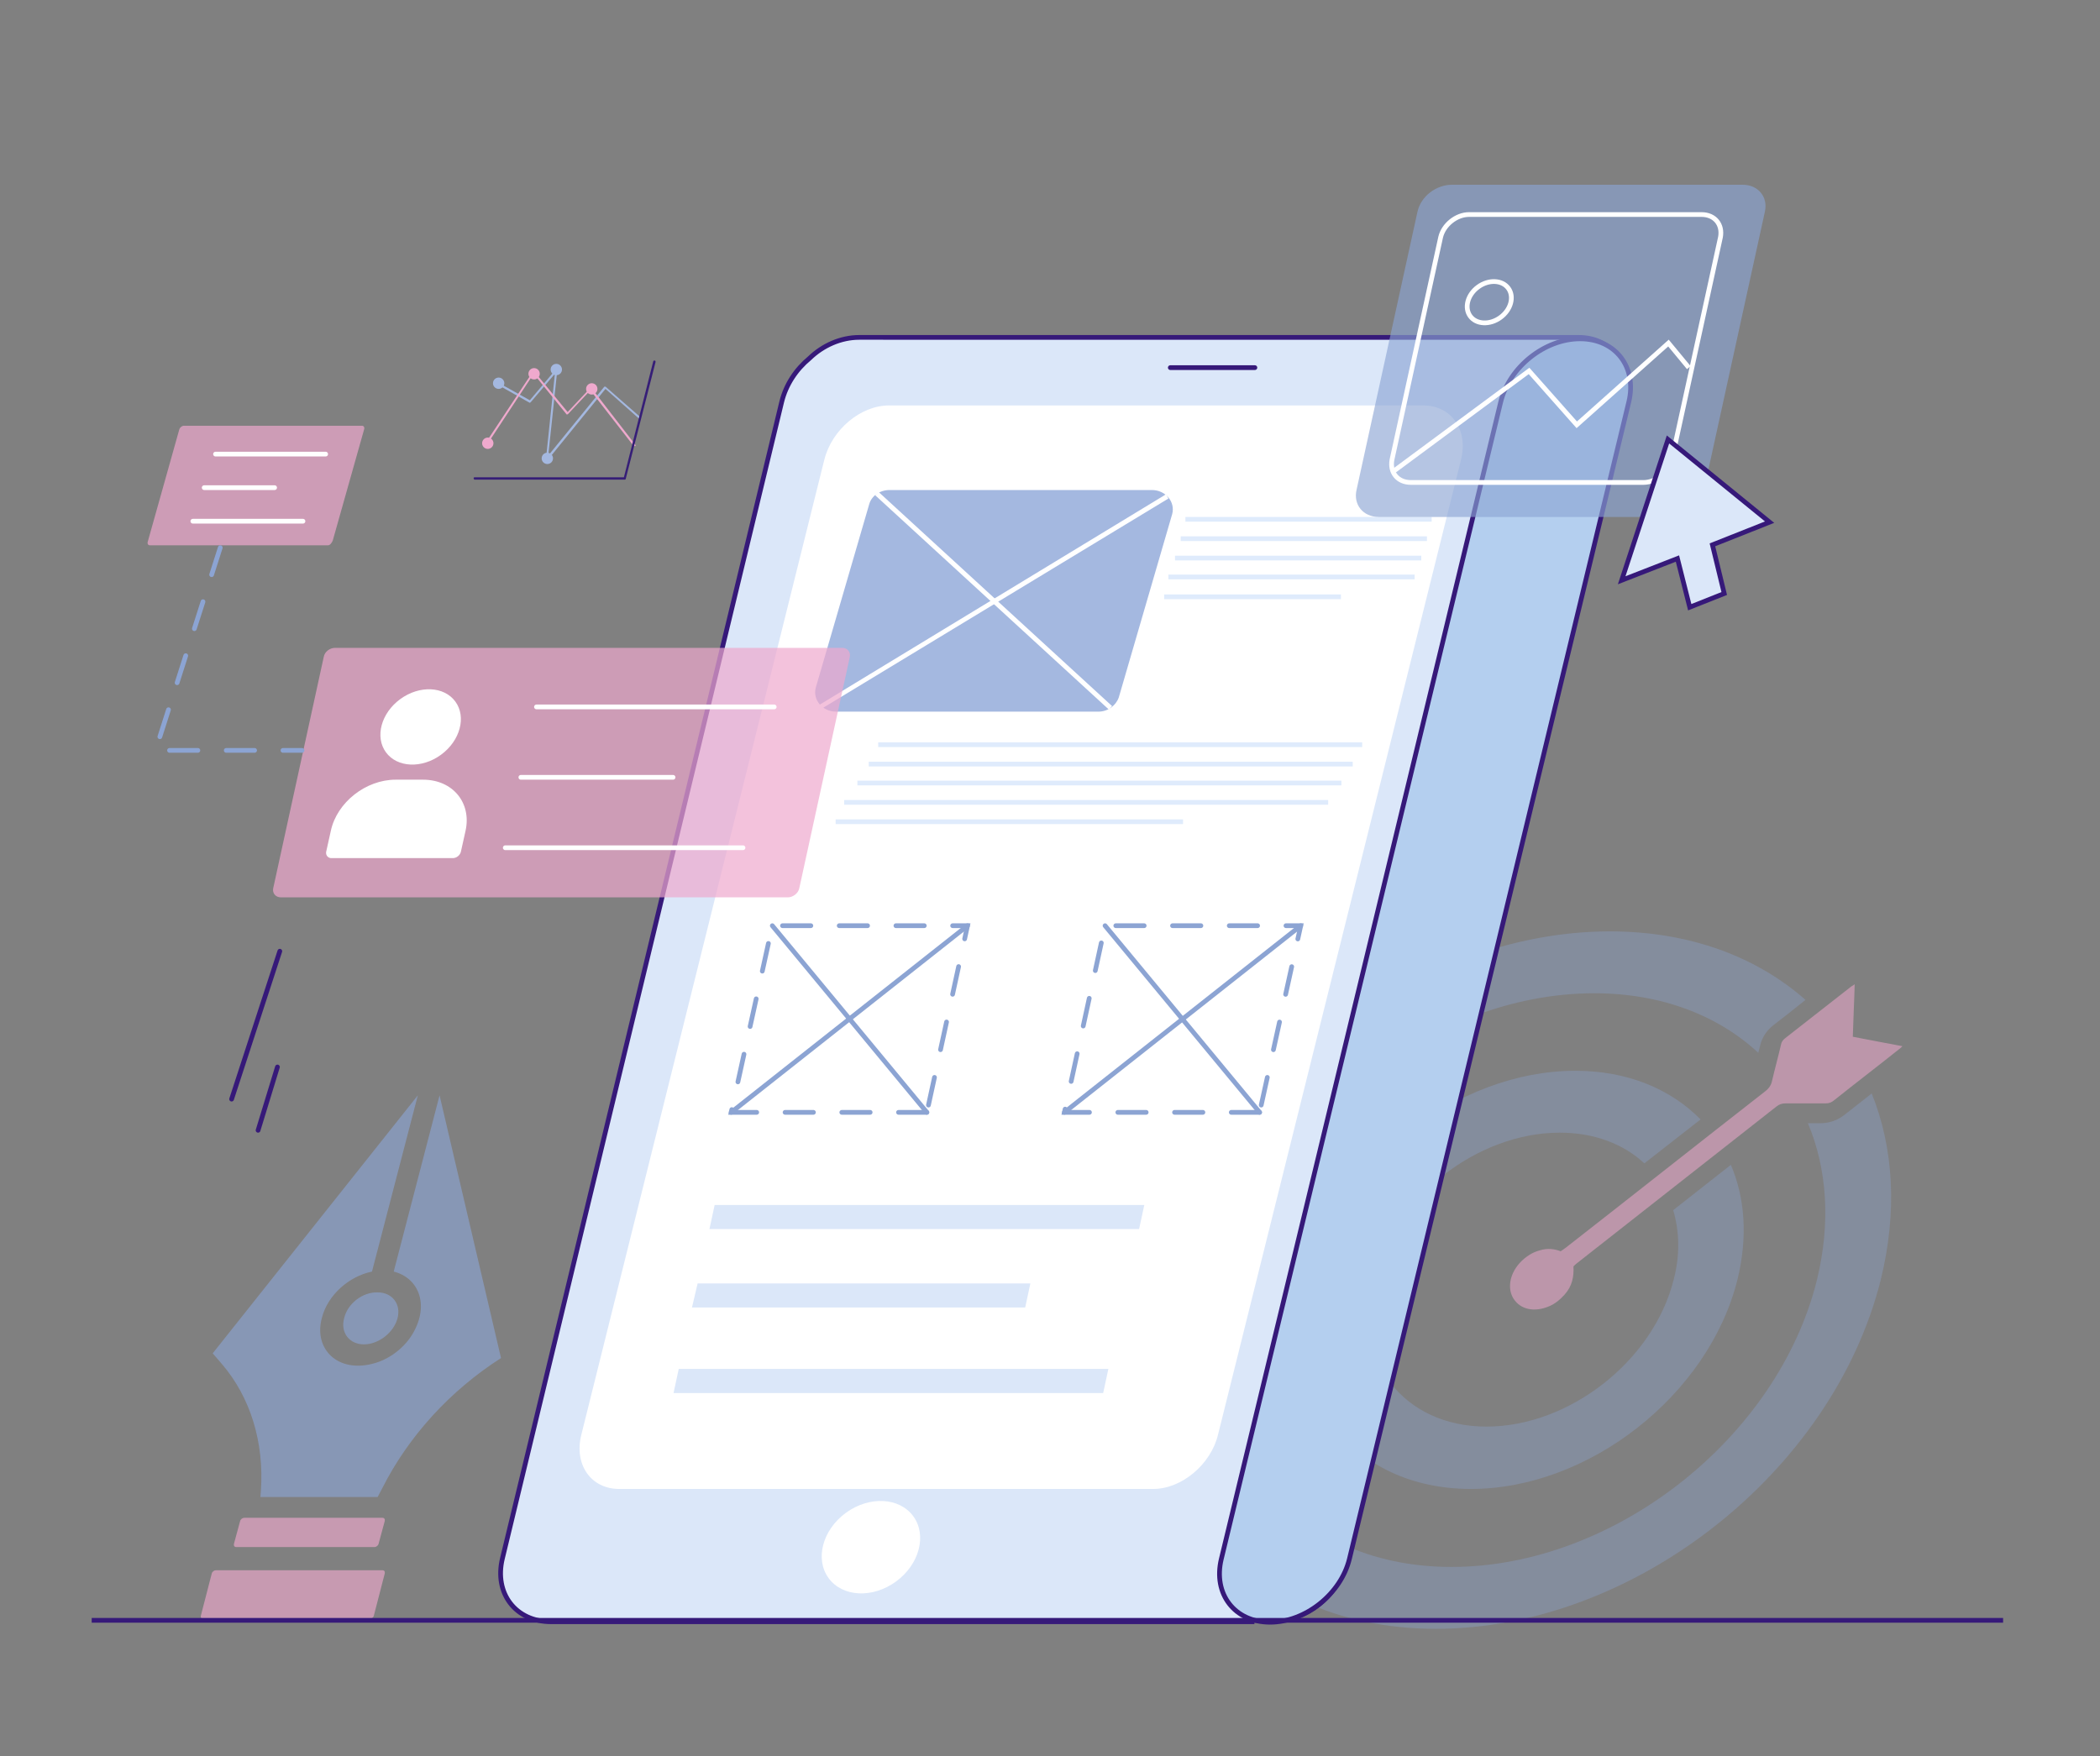 <?xml version="1.0" encoding="utf-8"?>
<!-- Generator: Adobe Illustrator 24.2.3, SVG Export Plug-In . SVG Version: 6.00 Build 0)  -->
<svg version="1.1" id="Layer_1" xmlns="http://www.w3.org/2000/svg" xmlns:xlink="http://www.w3.org/1999/xlink" x="0px" y="0px"
	 viewBox="0 0 444.3 371.7" style="enable-background:new 0 0 444.3 371.7;" xml:space="preserve">
<rect x="0" y="0" width="444.3" height="371.7" fill="#808080" stroke="none"/>
<style type="text/css">
	.st0{fill:#EFA9CD;}
	.st1{fill:none;stroke:#EFA9CD;stroke-miterlimit:10;}
	.st2{opacity:0.61;}
	.st3{fill:#C0D1F9;}
	.st4{fill:#361E77;}
	.st5{fill:#CEBD25;}
	.st6{fill:#FE7800;}
	.st7{fill:#009BFF;}
	.st8{fill:#DC33A8;}
	.st9{fill:#00A99D;}
	.st10{fill:#6C4CEF;}
	.st11{fill:none;stroke:#FFFFFF;stroke-width:3;stroke-linecap:round;stroke-linejoin:round;stroke-miterlimit:10;}
	.st12{fill:#FFFFFF;}
	.st13{fill:none;stroke:#FFFFFF;stroke-width:2;stroke-miterlimit:10;}
	.st14{fill:#FFFFFF;stroke:#FE7800;stroke-width:2;stroke-miterlimit:10;}
	.st15{fill:none;stroke:#FFFFFF;stroke-width:2;stroke-linecap:round;stroke-linejoin:round;stroke-miterlimit:10;}
	.st16{fill:#FFFFFF;stroke:#009BFF;stroke-width:2;stroke-miterlimit:10;}
	.st17{fill:#FFFFFF;stroke:#009BFF;stroke-width:1.5;stroke-miterlimit:10;}
	.st18{fill:none;stroke:#00A99D;stroke-width:2;stroke-linecap:round;stroke-linejoin:round;stroke-miterlimit:10;}
	.st19{fill:#FFFFFF;stroke:#00A99D;stroke-width:1.5;stroke-miterlimit:10;}
	.st20{fill:#FFFFFF;stroke:#6C4CEF;stroke-width:2;stroke-miterlimit:10;}
	.st21{fill:#FFFFFF;stroke:#6C4CEF;stroke-width:1.5;stroke-linecap:round;stroke-linejoin:round;stroke-miterlimit:10;}
	.st22{fill:none;stroke:#6D4CEF;stroke-linecap:round;stroke-miterlimit:10;}
	.st23{fill:#FFFFFF;stroke:#CEBD25;stroke-width:1.5;stroke-linecap:round;stroke-linejoin:round;stroke-miterlimit:10;}
	.st24{fill:#FE7800;stroke:#FE7800;stroke-width:1.5;stroke-miterlimit:10;}
	.st25{fill:#FE7800;stroke:#FE7800;stroke-width:1.5;stroke-linecap:round;stroke-miterlimit:10;}
	.st26{fill:none;stroke:#FE7800;stroke-width:4;stroke-linecap:round;stroke-linejoin:round;stroke-miterlimit:10;}
	.st27{fill:none;stroke:#FFFFFF;stroke-width:2;stroke-linecap:round;stroke-miterlimit:10;}
	.st28{fill:#FFFFFF;stroke:#00A99D;stroke-width:2;stroke-miterlimit:10;}
	.st29{fill:#FFFFFF;stroke:#009BFF;stroke-width:2;stroke-linecap:round;stroke-linejoin:round;stroke-miterlimit:10;}
	.st30{fill:none;stroke:#FFFFFF;stroke-width:3;stroke-linecap:round;stroke-miterlimit:10;}
	.st31{fill:#FFFFFF;stroke:#FE7800;stroke-width:2;stroke-linecap:round;stroke-linejoin:round;stroke-miterlimit:10;}
	.st32{fill:#FFFFFF;stroke:#00A99D;stroke-width:2;stroke-linecap:round;stroke-linejoin:round;stroke-miterlimit:10;}
	.st33{fill:#FFFFFF;stroke:#00A99D;stroke-width:1.5;stroke-linecap:round;stroke-linejoin:round;stroke-miterlimit:10;}
	.st34{fill:#FFFFFF;stroke:#009BFF;stroke-width:1.5;stroke-linecap:round;stroke-linejoin:round;stroke-miterlimit:10;}
	.st35{fill:#8CA5D2;}
	.st36{opacity:0.54;}
	.st37{fill:none;stroke:#361979;stroke-linecap:round;stroke-miterlimit:10;}
	.st38{fill:#DBE7F9;}
	.st39{fill:#361979;}
	.st40{fill:#F7F9FF;}
	.st41{fill:#FFFDFF;}
	.st42{fill:#B4CFEF;}
	.st43{opacity:0.58;}
	.st44{fill:#DCE8F9;}
	.st45{fill:none;stroke:#A4B8E0;stroke-linecap:round;stroke-miterlimit:10;}
	.st46{fill:none;stroke:#A4B8E0;stroke-linecap:round;stroke-miterlimit:10;stroke-dasharray:7.332,7.332;}
	.st47{fill:none;stroke:#A4B8E0;stroke-linecap:round;stroke-miterlimit:10;stroke-dasharray:6.959,6.959;}
	.st48{fill:none;stroke:#A4B8E0;stroke-linecap:round;stroke-miterlimit:10;stroke-dasharray:7.022,7.022;}
	.st49{fill:#A4B8E0;}
	.st50{opacity:0.7;fill:#EFA9CD;}
	.st51{fill:none;stroke:#A4B8E0;stroke-linecap:round;stroke-miterlimit:10;stroke-dasharray:7;}
	.st52{fill:none;stroke:#361979;stroke-linecap:round;stroke-linejoin:round;stroke-miterlimit:10;}
	.st53{fill:#DBE7F9;stroke:#361979;stroke-linecap:round;stroke-linejoin:round;stroke-miterlimit:10;}
	.st54{fill:#FFFFFF;stroke:#361979;stroke-linecap:round;stroke-linejoin:round;stroke-miterlimit:10;}
	.st55{fill:none;stroke:#EFA9CD;stroke-linecap:round;stroke-linejoin:round;stroke-miterlimit:10;stroke-dasharray:4;}
	.st56{clip-path:url(#XMLID_6_);fill:#FFFFFF;}
	
		.st57{fill:none;stroke:#EFA9CD;stroke-width:0.75;stroke-linecap:round;stroke-linejoin:round;stroke-miterlimit:10;stroke-dasharray:3;}
	.st58{clip-path:url(#XMLID_7_);fill:#FFFFFF;}
	.st59{fill:none;stroke:#A3B7DD;stroke-miterlimit:10;stroke-dasharray:3;}
	.st60{fill:#8CA4D3;}
	.st61{opacity:0.62;fill:#C0D1F9;}
	.st62{fill:none;stroke:#FFFFFF;stroke-miterlimit:10;}
	.st63{fill:none;stroke:#FFFFFF;stroke-width:0.75;stroke-linecap:round;stroke-miterlimit:10;stroke-dasharray:2;}
	.st64{fill:none;stroke:#FFFFFF;stroke-width:0.75;stroke-linecap:round;stroke-miterlimit:10;}
	.st65{fill:#FFFFFF;stroke:#6C4CEF;stroke-width:3;stroke-linecap:round;stroke-linejoin:round;stroke-miterlimit:10;}
	.st66{fill:#FFFFFF;stroke:#FE7800;stroke-width:1.5;stroke-linecap:round;stroke-linejoin:round;stroke-miterlimit:10;}
	.st67{fill:#00A99D;stroke:#FFFFFF;stroke-width:1.5;stroke-linecap:round;stroke-linejoin:round;stroke-miterlimit:10;}
	.st68{fill:#FFFFFF;stroke:#00A99D;stroke-linecap:round;stroke-linejoin:round;stroke-miterlimit:10;}
	.st69{fill:#FFFFFF;stroke:#6C4CEF;stroke-width:1.5;stroke-miterlimit:10;}
	.st70{fill:none;stroke:#6C4CEF;stroke-width:1.5;stroke-linecap:round;stroke-linejoin:round;stroke-miterlimit:10;}
	.st71{fill:#FFFFFF;stroke:#FE7800;stroke-width:3;stroke-linecap:round;stroke-linejoin:round;stroke-miterlimit:10;}
	.st72{fill:#FFFFFF;stroke:#009BFF;stroke-miterlimit:10;}
	.st73{fill:#FFFFFF;stroke:#009BFF;stroke-linecap:round;stroke-linejoin:round;stroke-miterlimit:10;}
	.st74{fill:#DBE7F9;stroke:#361979;stroke-miterlimit:10;}
	.st75{fill:none;stroke:#361979;stroke-miterlimit:10;}
	.st76{opacity:0.64;fill:#8CA4D3;}
	.st77{fill:none;stroke:#8CA4D3;stroke-linecap:round;stroke-miterlimit:10;stroke-dasharray:6;}
	.st78{fill:none;stroke:#8CA4D3;stroke-linecap:round;stroke-miterlimit:10;}
	.st79{fill:none;stroke:#FFFFFF;stroke-linecap:round;stroke-linejoin:round;stroke-miterlimit:10;}
	.st80{fill:#FFFFFF;stroke:#361979;stroke-miterlimit:10;}
	.st81{opacity:0.64;}
	.st82{fill:#B4CFEF;stroke:#361979;stroke-miterlimit:10;}
	.st83{fill:#DFEBFC;}
	.st84{fill:#CEEBEF;}
	.st85{fill:#0B6069;}
	.st86{fill:none;stroke:#0B6069;stroke-linecap:round;stroke-linejoin:round;stroke-miterlimit:10;}
	.st87{fill:#EFABCE;}
	.st88{clip-path:url(#XMLID_8_);fill:#FFFFFF;stroke:#EFABCE;stroke-miterlimit:10;}
	.st89{fill:none;stroke:#361E77;stroke-miterlimit:10;}
	
		.st90{fill:none;stroke:#361E77;stroke-width:0.5;stroke-linecap:round;stroke-linejoin:round;stroke-miterlimit:10;stroke-dasharray:2;}
	.st91{opacity:0.48;}
	.st92{opacity:0.74;fill:#B4CFEF;}
	.st93{opacity:0.59;}
	.st94{opacity:0.78;fill:#EFA9CD;}
	.st95{clip-path:url(#XMLID_9_);fill:#C0D1F9;}
	.st96{fill:none;stroke:#361979;stroke-linecap:round;stroke-linejoin:round;}
	.st97{fill:none;stroke:#361979;stroke-linecap:round;stroke-linejoin:round;stroke-dasharray:6.034,6.034;}
	.st98{fill:none;stroke:#361979;stroke-linecap:round;stroke-linejoin:round;stroke-dasharray:6.705,6.705;}
	.st99{fill:none;stroke:#361979;stroke-linecap:round;stroke-linejoin:round;stroke-dasharray:6.048,6.048;}
	.st100{fill:none;stroke:#361979;stroke-linecap:round;stroke-linejoin:round;stroke-dasharray:4.782,4.782;}
	.st101{fill:none;stroke:#361979;stroke-linecap:round;stroke-linejoin:round;stroke-dasharray:5.666,5.666;}
	.st102{fill:#C0D1F9;stroke:#361979;stroke-miterlimit:10;}
	.st103{fill:none;stroke:#361979;stroke-linecap:round;stroke-linejoin:round;stroke-dasharray:6.031,6.031;}
	.st104{fill:none;stroke:#361979;stroke-linecap:round;stroke-linejoin:round;stroke-dasharray:6.596,6.596;}
	.st105{opacity:0.34;fill:#EFA9CD;}
	.st106{opacity:0.59;fill:#EFA9CD;}
	.st107{fill:#EBF2FF;stroke:#361979;stroke-miterlimit:10;}
	.st108{fill:none;stroke:#361979;stroke-linecap:round;stroke-linejoin:round;stroke-dasharray:5.939,5.939;}
	.st109{fill:none;stroke:#361979;stroke-linecap:round;stroke-linejoin:round;stroke-dasharray:5.998,5.998;}
	.st110{opacity:0.5;fill:#C0D1F9;}
	.st111{fill:none;stroke:#C0D1F9;stroke-miterlimit:10;stroke-dasharray:6;}
	.st112{fill:#FFFFFF;stroke:#361979;stroke-linecap:round;stroke-linejoin:round;stroke-miterlimit:10;stroke-dasharray:6;}
</style>
<g>
	<line class="st37" x1="59.2" y1="201.3" x2="49" y2="232.6"/>
	<line class="st37" x1="58.7" y1="225.8" x2="54.6" y2="239.2"/>
</g>
<g class="st36">
	<g class="st81">
		<path class="st60" d="M396,231.4c-1.9,1.5-3.7,2.9-5.6,4.4c-1.6,1.3-3.4,1.9-5.3,1.9c-0.9,0-1.7,0-2.6,0c4,9.5,4.9,20.9,1.9,33.2
			c-8.3,33.5-43,60.7-77.3,60.7c-34.3,0-55.4-27.2-47.1-60.7c8.3-33.5,43-60.7,77.3-60.7c14.2,0,26.2,4.7,34.7,12.6
			c0.1-0.5,0.3-1,0.4-1.5c0.4-1.8,1.4-3.3,3-4.5c2.2-1.7,4.4-3.4,6.6-5.2c-10.3-9.1-24.5-14.5-41.4-14.5
			c-41.7,0-83.9,33.1-94.1,73.8c-10.2,40.7,15.5,73.8,57.3,73.8s83.9-33.1,94.1-73.8C401.5,256.3,400.6,242.8,396,231.4z"/>
		<path class="st60" d="M276.9,270.8c-6.1,24.4,9.3,44.3,34.3,44.3c25,0,50.3-19.9,56.4-44.3c2.2-9,1.6-17.3-1.4-24.3
			c-4.1,3.2-8.1,6.4-12.2,9.6c1.3,4.4,1.5,9.4,0.1,14.7c-4.3,17.2-22.1,31.1-39.6,31.1s-28.4-14-24.1-31.1
			c4.3-17.2,22.1-31.1,39.6-31.1c7.3,0,13.5,2.4,17.9,6.5c4-3.1,7.9-6.2,11.9-9.3c-6.3-6.4-15.4-10.3-26.5-10.3
			C308.3,226.6,283,246.4,276.9,270.8z"/>
	</g>
	<path class="st0" d="M392.4,208.3c-0.1,3.8-0.3,7.4-0.4,11.1c3.5,0.7,6.9,1.3,10.5,2c-0.3,0.3-0.5,0.5-0.8,0.7
		c-4.5,3.6-9.1,7.1-13.6,10.7c-0.6,0.5-1.1,0.7-1.8,0.7c-2.8,0-5.7,0-8.5,0c-0.8,0-1.4,0.2-2,0.7c-14,11-28,22-42,33
		c-0.3,0.2-0.6,0.5-0.9,0.8c0.1,2.1-0.2,4.1-1.9,6c-1,1.1-2.1,2-3.4,2.5c-2.9,1.2-5.9,0.7-7.4-1.7c-1.2-1.9-1-4.9,1.3-7.5
		c1.2-1.3,2.7-2.3,4.3-2.7c1.6-0.5,3.1-0.3,4.4,0.2c0.4-0.3,0.7-0.5,1-0.7c14.1-11,28.1-22.1,42.2-33.1c0.8-0.6,1.3-1.3,1.5-2.2
		c0.6-2.6,1.3-5.1,1.9-7.7c0.1-0.6,0.4-1,0.9-1.4c4.6-3.6,9.2-7.2,13.8-10.8C391.7,208.7,392,208.6,392.4,208.3z"/>
</g>
<g>
	<path class="st74" d="M269.7,343c6.6,0,13.2-5.1,14.7-11.5l58.9-248.6c1.5-6.3-2.7-11.5-9.3-11.5H181.8c-3.9,0-7.7,1.7-10.5,4.4
		c-2.9,2.4-5,5.6-5.9,9.2l-59.1,244.8c-1.8,7.4,2.8,13.4,10.3,13.4h0h148.8"/>
	<path class="st12" d="M244,315.1H131c-6,0-9.6-5.2-8-11.5l51.4-206.3c1.6-6.4,7.7-11.5,13.7-11.5h113c6,0,9.6,5.2,8,11.5
		l-51.4,206.3C256.2,309.9,250,315.1,244,315.1z"/>
	
		<ellipse transform="matrix(0.807 -0.59 0.59 0.807 -157.748 171.785)" class="st12" cx="184.3" cy="327.6" rx="11.1" ry="9"/>
	<line class="st52" x1="247.6" y1="77.8" x2="265.5" y2="77.8"/>
	<path class="st82" d="M268.7,343.3L268.7,343.3c-7.5,0-12.1-6-10.3-13.4l59.1-244.8c1.8-7.4,9.3-13.4,16.8-13.4h0
		c7.5,0,12.1,6,10.3,13.4l-59.1,244.8C283.7,337.3,276.2,343.3,268.7,343.3z"/>
	<g>
		<g>
			<polygon class="st77" points="196.1,235.4 154.7,235.4 163.4,195.9 204.7,195.9 			"/>
			<line class="st78" x1="204.7" y1="195.9" x2="154.7" y2="235.4"/>
			<line class="st78" x1="163.4" y1="195.9" x2="196.1" y2="235.4"/>
		</g>
		<g>
			<polygon class="st77" points="266.5,235.4 225.2,235.4 233.8,195.9 275.2,195.9 			"/>
			<line class="st78" x1="275.2" y1="195.9" x2="225.2" y2="235.4"/>
			<line class="st78" x1="233.8" y1="195.9" x2="266.5" y2="235.4"/>
		</g>
		<polygon class="st38" points="241,260.1 150.1,260.1 151.2,255 242.1,255 		"/>
		<polygon class="st38" points="216.9,276.7 146.4,276.7 147.6,271.6 218,271.6 		"/>
		<polygon class="st38" points="233.4,294.8 142.5,294.8 143.6,289.7 234.5,289.7 		"/>
		<g>
			<path class="st49" d="M232.4,150.6h-55.5c-2.9,0-5-2.5-4.3-5.1l11.3-38.8c0.5-1.8,2.3-3,4.3-3h55.5c2.9,0,5,2.5,4.3,5.1
				l-11.3,38.8C236.1,149.3,234.4,150.6,232.4,150.6z"/>
		</g>
		<g>
			
				<rect x="209.7" y="93.6" transform="matrix(0.676 -0.737 0.737 0.676 -25.583 196.078)" class="st12" width="1" height="67.1"/>
		</g>
		<g>
			<polygon class="st12" points="173.3,150.3 172.8,149.5 246.7,104.6 247.2,105.5 			"/>
		</g>
		<g>
			<g>
				<rect x="250.8" y="109.4" class="st83" width="52.1" height="1"/>
			</g>
			<g>
				<rect x="249.8" y="113.5" class="st83" width="52.1" height="1"/>
			</g>
			<g>
				<rect x="248.6" y="117.6" class="st83" width="52.1" height="1"/>
			</g>
			<g>
				<rect x="247.2" y="121.6" class="st83" width="52.1" height="1"/>
			</g>
			<g>
				<rect x="246.3" y="125.8" class="st83" width="37.4" height="1"/>
			</g>
		</g>
		<g>
			<g>
				<rect x="185.8" y="157.1" class="st83" width="102.4" height="1"/>
			</g>
			<g>
				<rect x="183.8" y="161.2" class="st83" width="102.4" height="1"/>
			</g>
			<g>
				<rect x="181.4" y="165.2" class="st83" width="102.4" height="1"/>
			</g>
			<g>
				<rect x="178.6" y="169.3" class="st83" width="102.4" height="1"/>
			</g>
			<g>
				<rect x="176.8" y="173.4" class="st83" width="73.5" height="1"/>
			</g>
		</g>
	</g>
</g>
<g class="st81">
	<g>
		<path class="st60" d="M72.8,279c-0.8,3,1.1,5.5,4.2,5.5c3.1,0,6.3-2.5,7.1-5.5s-1.1-5.5-4.2-5.5C76.7,273.4,73.5,275.9,72.8,279z"
			/>
		<path class="st60" d="M93,231.8l-9.7,37.3c5.2,1.3,7.6,6.9,4.1,13c-1.7,3-4.9,5.5-8.2,6.4c-7.7,2.2-12.9-3-11.1-9.6
			c1.2-4.8,5.7-8.8,10.6-9.8l9.7-37.3L45,286.4l1.9,2.2c6.1,7.1,9,16.6,8.3,26.9l-0.1,1.3h24.8l1-1.9c5.5-10.9,14.3-20.6,25.1-27.5
			L93,231.8z"/>
	</g>
	<path class="st0" d="M79.2,327.4H50c-0.4,0-0.6-0.3-0.5-0.7l1.3-4.8c0.1-0.4,0.5-0.7,0.9-0.7h29.2c0.4,0,0.6,0.3,0.5,0.7l-1.3,4.8
		C80,327.1,79.6,327.4,79.2,327.4z"/>
	<path class="st0" d="M78.2,342.6H43c-0.4,0-0.6-0.3-0.5-0.7l2.3-8.9c0.1-0.4,0.5-0.7,0.9-0.7h35.2c0.4,0,0.6,0.3,0.5,0.7l-2.3,8.9
		C79,342.3,78.6,342.6,78.2,342.6z"/>
</g>
<g>
	<path class="st76" d="M353.2,109.4h-61.5c-3.3,0-5.4-2.6-4.7-5.7l12.9-58.9c0.7-3.2,3.9-5.7,7.3-5.7h61.5c3.3,0,5.4,2.6,4.7,5.7
		l-12.9,58.9C359.8,106.8,356.6,109.4,353.2,109.4z"/>
	<path class="st62" d="M347.7,102.1h-49.2c-2.8,0-4.5-2.1-4-4.8l10.3-47.1c0.6-2.6,3.3-4.8,6-4.8h49.2c2.8,0,4.5,2.1,4,4.8
		l-10.3,47.1C353.1,99.9,350.4,102.1,347.7,102.1z"/>
	<polyline class="st62" points="295,99.6 323.5,78.5 333.6,89.9 353,72.6 357.3,77.8 	"/>
	<ellipse transform="matrix(0.807 -0.59 0.59 0.807 22.962 198.275)" class="st62" cx="315.2" cy="64" rx="5" ry="4"/>
	<polygon class="st74" points="374.4,110.5 352.9,93 343.1,122.8 354.9,118.2 357.5,128.5 364.8,125.6 362.3,115.3 	"/>
</g>
<g>
	<path class="st50" d="M166.7,189.9H59.4c-1.1,0-1.8-0.9-1.6-1.9l10.7-49c0.2-1.1,1.3-1.9,2.4-1.9h107.3c1.1,0,1.8,0.9,1.6,1.9
		l-10.7,49C168.9,189,167.8,189.9,166.7,189.9z"/>
	<g>
		<g>
			<g>
				
					<ellipse transform="matrix(0.807 -0.59 0.59 0.807 -73.629 82.148)" class="st12" cx="89" cy="153.9" rx="9.1" ry="7.3"/>
				<path class="st12" d="M95.8,181.6H70.1c-0.7,0-1.2-0.6-1.1-1.3l1-4.5c1.3-6,7.4-10.8,13.7-10.8h5.8c6.3,0,10.3,4.9,9,10.8
					l-1,4.5C97.3,181,96.6,181.6,95.8,181.6z"/>
			</g>
		</g>
	</g>
	<line class="st79" x1="113.5" y1="149.6" x2="163.8" y2="149.6"/>
	<line class="st79" x1="110.2" y1="164.5" x2="142.4" y2="164.5"/>
	<line class="st79" x1="106.9" y1="179.4" x2="157.2" y2="179.4"/>
</g>
<g>
	<path class="st50" d="M69.4,115.4H31.7c-0.4,0-0.6-0.4-0.4-0.9L37.9,91c0.1-0.5,0.6-0.9,1-0.9h37.7c0.4,0,0.6,0.4,0.4,0.9
		l-6.6,23.4C70.2,114.9,69.8,115.4,69.4,115.4z"/>
	<line class="st79" x1="45.6" y1="96.1" x2="68.9" y2="96.1"/>
	<line class="st79" x1="43.2" y1="103.2" x2="58.1" y2="103.2"/>
	<line class="st79" x1="40.8" y1="110.3" x2="64.1" y2="110.3"/>
</g>
<g>
	<g>
		<path class="st49" d="M115.8,97.3c0.1,0,0.1,0,0.2-0.1l12.1-14.9l7,6.2c0.1,0.1,0.2,0.1,0.3,0c0.1-0.1,0.1-0.2,0-0.3l-7.2-6.3
			c0,0-0.1-0.1-0.2-0.1c-0.1,0-0.1,0-0.2,0.1l-11.8,14.5l1.9-18c0-0.1,0-0.2-0.1-0.2c-0.1,0-0.2,0-0.3,0.1l-5.4,6.4l-6.1-3.4
			c-0.1-0.1-0.3,0-0.3,0.1c-0.1,0.1,0,0.3,0.1,0.3l6.2,3.5c0.1,0.1,0.2,0,0.3-0.1l5.1-6l-1.9,18.1C115.6,97.2,115.6,97.3,115.8,97.3
			C115.7,97.3,115.8,97.3,115.8,97.3z"/>
	</g>
	<g>
		<path class="st0" d="M134.3,94.4c0.1,0,0.1,0,0.1,0c0.1-0.1,0.1-0.2,0-0.3l-9.2-11.9c0-0.1-0.1-0.1-0.2-0.1c-0.1,0-0.1,0-0.2,0.1
			l-4.7,5l-7-8.5c0-0.1-0.1-0.1-0.2-0.1c-0.1,0-0.1,0-0.2,0.1l-10,15.1c-0.1,0.1,0,0.3,0.1,0.3c0.1,0.1,0.3,0,0.3-0.1l9.8-14.9
			l6.9,8.5c0,0.1,0.1,0.1,0.2,0.1c0.1,0,0.1,0,0.2-0.1l4.7-5l9.1,11.7C134.2,94.4,134.3,94.4,134.3,94.4z"/>
	</g>
	<g>
		<path class="st4" d="M100.4,101.5h31.8c0.1,0,0.2-0.1,0.2-0.2l6.3-24.7c0-0.1,0-0.3-0.2-0.3c-0.1,0-0.3,0-0.3,0.2L132,101h-31.6
			c-0.1,0-0.2,0.1-0.2,0.2S100.3,101.5,100.4,101.5z"/>
	</g>
	<circle class="st49" cx="117.7" cy="78.2" r="1.2"/>
	<circle class="st49" cx="115.8" cy="97" r="1.2"/>
	<circle class="st49" cx="105.5" cy="81.1" r="1.2"/>
	<circle class="st0" cx="113" cy="79.1" r="1.2"/>
	<circle class="st0" cx="125.2" cy="82.3" r="1.2"/>
	<circle class="st0" cx="103.2" cy="93.8" r="1.2"/>
</g>
<polyline class="st77" points="46.6,115.9 32.9,158.8 63.9,158.8 "/>
<line class="st82" x1="19.4" y1="342.9" x2="423.8" y2="342.9"/>
</svg>
